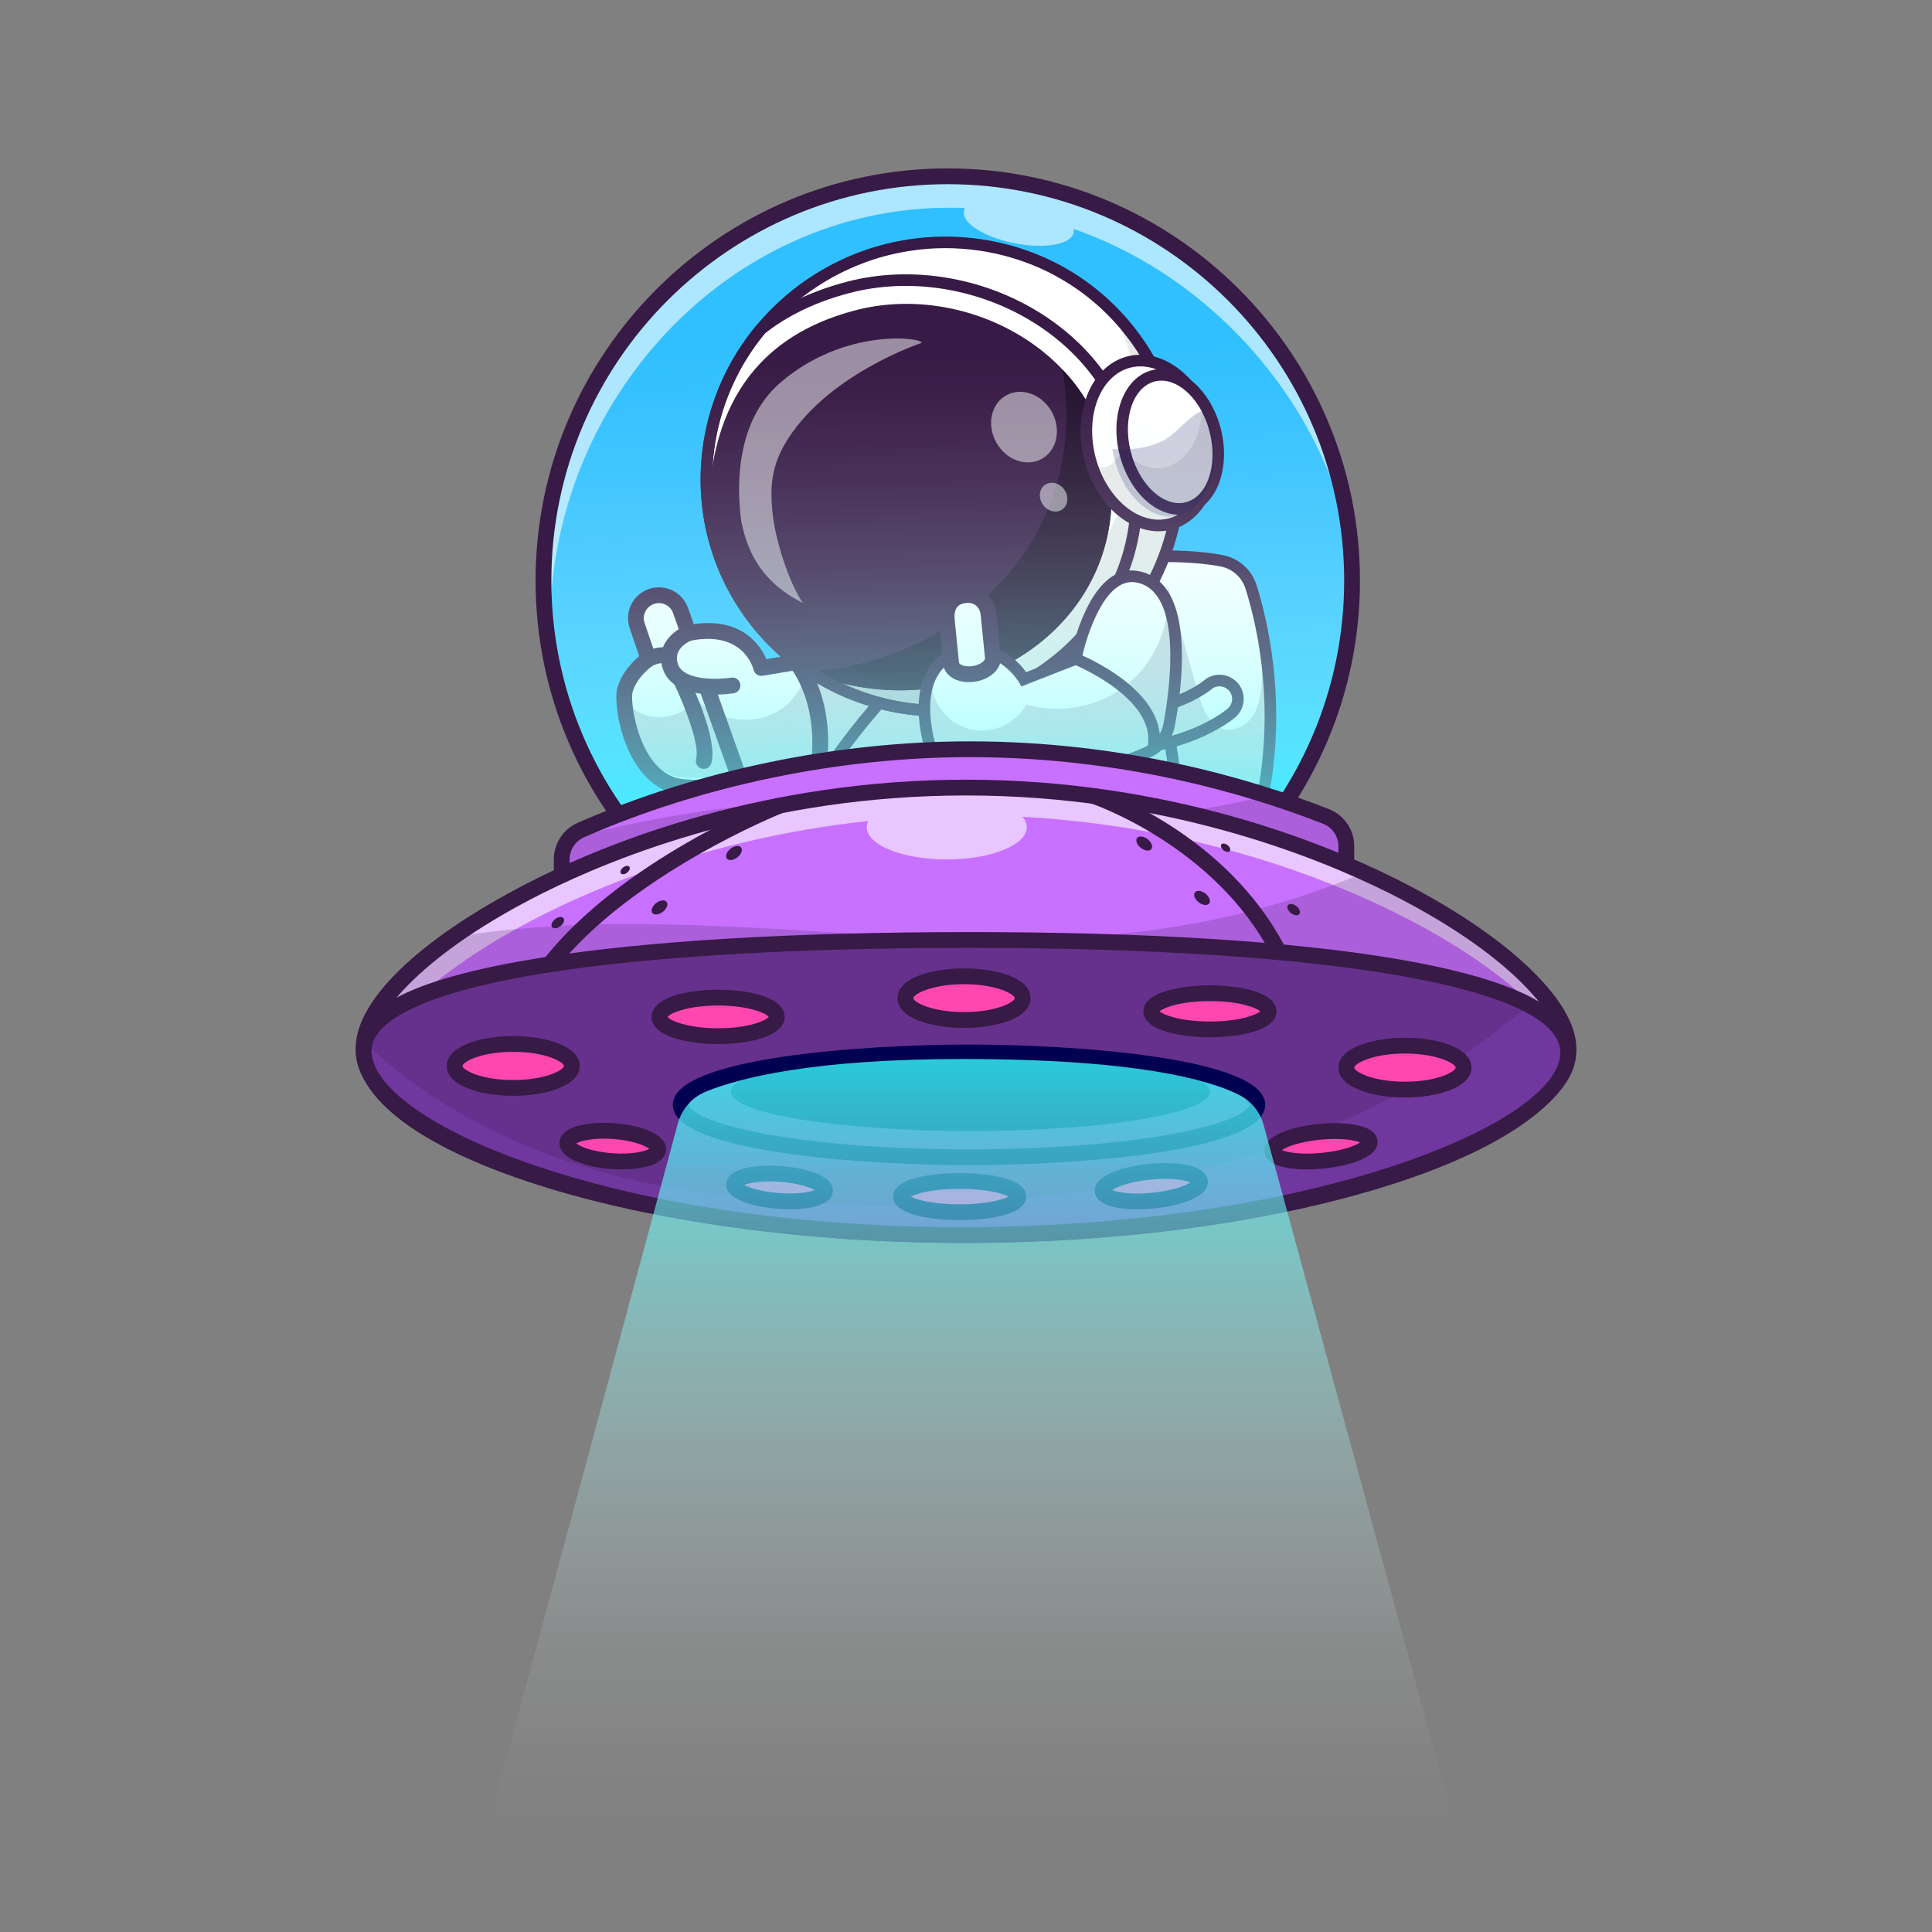 <?xml version="1.0" encoding="UTF-8"?>
<svg id="Layer_1" xmlns="http://www.w3.org/2000/svg" version="1.1" xmlns:xlink="http://www.w3.org/1999/xlink" viewBox="0 0 4000 4000">
  <rect x="0" y="0" width="4000" height="4000" fill="#808080" stroke="none"/>
  <!-- Generator: Adobe Illustrator 29.0.1, SVG Export Plug-In . SVG Version: 2.1.0 Build 192)  -->
  <defs>
    <style>
      .st0 {
        opacity: .6;
      }

      .st1 {
        fill: #db8560;
      }

      .st2 {
        fill: #ad82ff;
      }

      .st2, .st3 {
        display: none;
      }

      .st4 {
        fill: #fff;
      }

      .st5 {
        fill: url(#linear-gradient1);
      }

      .st6 {
        fill: #ff47af;
      }

      .st7 {
        fill: #371a45;
      }

      .st8 {
        fill: #31c0ff;
      }

      .st9 {
        fill: #70379e;
      }

      .st10 {
        opacity: .2;
      }

      .st11 {
        fill: #220f2d;
      }

      .st12 {
        fill: #ffcd4d;
      }

      .st13 {
        fill: #c870ff;
      }

      .st14 {
        fill: #ff3f38;
      }

      .st15 {
        fill: #010151;
      }

      .st16 {
        fill: url(#linear-gradient);
      }

      .st17 {
        opacity: .5;
      }

      .st18 {
        fill: #e8e8e8;
      }
    </style>
    <linearGradient id="linear-gradient" x1="1950.27" y1="541.35" x2="1997.54" y2="3151.44" gradientUnits="userSpaceOnUse">
      <stop offset=".07" stop-color="#fff" stop-opacity="0"/>
      <stop offset=".11" stop-color="#f8ffff" stop-opacity=".03"/>
      <stop offset=".17" stop-color="#e4ffff" stop-opacity=".1"/>
      <stop offset=".25" stop-color="#c4ffff" stop-opacity=".23"/>
      <stop offset=".33" stop-color="#98ffff" stop-opacity=".4"/>
      <stop offset=".42" stop-color="#5fffff" stop-opacity=".63"/>
      <stop offset=".52" stop-color="#1affff" stop-opacity=".89"/>
      <stop offset=".55" stop-color="aqua"/>
    </linearGradient>
    <linearGradient id="linear-gradient1" x1="2011.3" y1="3937.94" x2="2011.3" y2="1913.33" gradientUnits="userSpaceOnUse">
      <stop offset=".07" stop-color="#fff" stop-opacity="0"/>
      <stop offset=".15" stop-color="#f8ffff" stop-opacity=".03"/>
      <stop offset=".27" stop-color="#e4ffff" stop-opacity=".1"/>
      <stop offset=".41" stop-color="#c4ffff" stop-opacity=".23"/>
      <stop offset=".57" stop-color="#98ffff" stop-opacity=".4"/>
      <stop offset=".75" stop-color="#5fffff" stop-opacity=".63"/>
      <stop offset=".93" stop-color="#1affff" stop-opacity=".89"/>
      <stop offset="1" stop-color="aqua"/>
    </linearGradient>
  </defs>
  <rect class="st2" width="4000" height="4000"/>
  <g>
    <path class="st8" d="M2799.3,1202.04c0,462.33-374.76,837.09-837.03,837.09s-837.09-374.76-837.09-837.09,374.76-837.03,837.09-837.03c14.92,0,29.74.38,44.5,1.14,80.44,4.25,157.83,19.77,230.65,45.15,327.16,113.83,561.89,424.86,561.89,790.74Z"/>
    <g>
      <g>
        <path class="st4" d="M2619.82,1619.14c-5.77,37.36-36.76,65.68-74.45,67.59-69.93,3.49-183.27,2.67-257.39-30.66v-.11l2.83-69.49,5.12-124.67,10.46-256.41,2.01-48.8s2.34-.27,6.59-.65c26.74-2.51,129.73-10.51,213.33,4.85,29.08,5.34,52.94,26.14,61.81,54.35,7.19,22.87,15.85,54.3,23.26,92.59,15.36,79.46,25.49,188.49,6.43,311.42Z"/>
        <path class="st7" d="M2490.06,1700.12c-69.68,0-149.19-7.11-207.01-33.1l-7.4-3.33,21.21-517.91,10.25-1.14c5.09-.57,125.82-13.61,223.39,4.33,33.65,6.18,60.88,30.15,71.08,62.55,23.4,74.38,58.43,226.47,30.09,409.47-6.64,42.87-42.69,75.54-85.71,77.69-17.38.87-36.24,1.43-55.89,1.43ZM2300.29,1648.3c73.63,29.82,183.98,29.45,244.47,26.43,31.71-1.58,58.29-25.72,63.19-57.39,27.6-178.18-6.49-326.22-29.27-398.6-7.52-23.89-27.65-41.58-52.52-46.15-78.1-14.36-174.91-7.78-206.18-5.05l-19.69,480.77Z"/>
      </g>
      <g>
        <path class="st4" d="M1929.51,1551.23s-101.79,23.36-217.85,44.66c-127.06,23.47-271.28,44.5-317.63,29.85-65.57-20.7-92.8-103.91-99.78-156.25-2.45-18.46-2.4-33.11-.6-39.81,10.51-39.7,49.02-65.36,49.02-65.36l-23.53-69.06c-1.74-5.07-2.56-10.24-2.56-15.36,0-18.14,10.4-35.29,27.72-43.24,25.43-11.66,55.39,1.03,64.76,27.39l16.45,46.57c128.37-25.65,150.53,72.38,150.53,72.38,0,0,46.62-7.84,99.07-16.39,9.97-1.58,20.21-3.27,30.34-4.85,56.21-9.04,110.07-17.21,113.39-16.12l37.58,69.82,14.98,27.78,57.19,106.2c.27.6.6,1.2.93,1.8Z"/>
        <path class="st7" d="M1440.41,1646.77c-21.67,0-39.3-1.66-51.32-5.46-97.02-30.64-120.38-181.31-111.24-215.83,8.45-31.91,31.92-55.47,45.58-66.96l-19.75-58.02c-10.59-31.14,3.96-64.96,33.84-78.68,16.28-7.48,35.09-7.76,51.58-.78,16.5,6.98,29.38,20.66,35.36,37.55l11.88,33.6c99.84-14.28,137.96,44.01,150.42,72.43,226.52-38.02,232.47-36.07,237.23-34.48,3.95,1.32,7.25,4.09,9.22,7.75l110.7,205.59c2.42,4.49,2.6,9.85.5,14.49-2.11,4.64-6.26,8.04-11.23,9.18-40.03,9.18-351.66,79.62-492.75,79.62ZM1364.17,1248.64c-4.42,0-8.84.96-13.03,2.88-14.6,6.7-21.71,23.24-16.53,38.46l23.51,69.08c2.38,7.01-.24,14.75-6.41,18.86-.3.2-33.54,22.94-42.28,55.94-4.85,18.33,11.42,151.65,89.49,176.3,65.64,20.74,369.66-39.71,506-70.12l-95.52-177.41c-34.14,4.05-154.38,23.64-230.62,36.47-8.54,1.43-16.73-4.06-18.65-12.51-.78-3.27-20.94-82.04-131.41-59.94-7.97,1.61-15.9-2.91-18.61-10.57l-16.47-46.59c-2.96-8.37-9.1-14.89-17.28-18.35-3.95-1.67-8.07-2.5-12.19-2.5Z"/>
        <path class="st7" d="M1480.41,1438.06c-37.93,0-92.1-8.1-107.63-51.95-17.7-49.95,22.81-81.14,46.7-90.66,8.38-3.34,17.89.75,21.23,9.13,3.33,8.36-.73,17.84-9.07,21.2-4.12,1.69-39.44,17.25-28.05,49.42,12.44,35.1,85.7,31.77,110.39,27.83,8.94-1.42,17.29,4.65,18.71,13.55,1.43,8.9-4.62,17.28-13.52,18.72-1.77.29-17.78,2.76-38.75,2.76Z"/>
        <path class="st7" d="M1457.04,1591.89c-1.51,0-3.04-.21-4.56-.65-8.67-2.51-13.66-11.57-11.15-20.24,8.07-27.89-24.41-111.53-46.79-157.71-3.94-8.12-.54-17.89,7.58-21.83,8.11-3.94,17.89-.55,21.83,7.57,10.58,21.82,62.66,133.1,48.77,181.05-2.07,7.15-8.6,11.8-15.68,11.8Z"/>
        <path class="st7" d="M1534.98,1640.03c-6.71,0-13.01-4.17-15.39-10.86l-72.18-202.55c-3.03-8.5,1.41-17.84,9.91-20.87,8.49-3.03,17.85,1.4,20.87,9.91l72.18,202.55c3.03,8.5-1.41,17.84-9.91,20.87-1.81.65-3.66.95-5.48.95Z"/>
        <path class="st7" d="M1693.29,1615.64c-.84,0-1.7-.07-2.56-.2-8.91-1.4-15-9.77-13.59-18.68,22.19-140.9-40.7-214.12-41.33-214.84-5.95-6.75-5.36-17.06,1.36-23.04,6.72-5.98,16.98-5.43,22.99,1.26,3.04,3.38,74.01,84.53,49.25,241.7-1.26,8.05-8.21,13.8-16.12,13.8Z"/>
        <path class="st7" d="M1342.71,1380.63c-5.83,0-11.47-3.12-14.42-8.6-4.26-7.92-1.34-17.78,6.57-22.07,2.98-1.62,29.9-15.58,55.22-7.44,8.59,2.76,13.32,11.96,10.56,20.55-2.76,8.59-11.97,13.31-20.55,10.56-10.25-3.29-25.25,2.72-29.71,5.08-2.45,1.3-5.08,1.92-7.67,1.92Z"/>
      </g>
      <g>
        <path class="st4" d="M2435.08,1660.75l-147.1-4.79-602.19-19.72s8.93-15.25,25.87-40.36c25.38-37.58,68.73-97.38,126.84-161.1,5.77-6.37,11.76-12.85,17.92-19.33,111.05-117.15,269.81-241.54,456.94-263.87,0,0,.54,1.47,1.63,4.36,2.4,6.48,7.3,19.99,13.83,38.83,14.32,41.23,36.44,107.94,56.8,182.07,11.98,43.57,23.31,89.75,32.13,134.74v.05c10.46,53.37,17.32,105.11,17.32,149.12Z"/>
        <path class="st7" d="M2447.05,1673.14l-781.84-25.57,10.21-17.4c.65-1.11,66.65-112.69,177.12-228.02,102.43-106.94,265.27-239.27,459.38-262.45l9.34-1.12,3.31,8.8c5,13.3,122.48,327.76,122.48,513.36v12.4ZM1706.99,1624.93l715.89,23.41c-4.65-165.48-98.63-431.72-117.5-483.62-312.52,43.38-546.36,379.43-598.4,460.2Z"/>
      </g>
      <g>
        <g>
          <path class="st4" d="M1590.39,1317.56c55.09,59.33,125.52,105.12,206.56,130.91,16.53,5.25,33.44,9.69,50.76,13.23,8.42,1.75,16.99,3.24,25.65,4.59,26.12,3.93,52.08,5.72,77.73,5.49,22.11-.14,44-1.82,65.5-4.86,25.97-3.66,51.4-9.41,76.11-17.02,9-2.8,17.9-5.84,26.71-9.09,160.98-59.95,286.38-201.58,315.88-381.36,43.51-264.82-137.56-512.01-404.37-552.16-51.39-7.7-102.27-7.23-151.15.6-5.72.86-11.44,1.89-17.13,3.04-15.24,2.96-30.26,6.63-45.02,10.97-34.14,10.06-66.93,23.76-97.8,40.64-30.88,16.85-59.92,36.94-86.5,59.83-8.46,7.27-16.67,14.82-24.64,22.68-11.93,11.78-23.3,24.13-34.02,37.15-53.57,64.67-91.18,143.7-105.66,231.93-25.04,152.33,24.25,298.81,121.39,403.43Z"/>
          <path class="st7" d="M1946.83,1473.01c-24.5,0-49.24-1.85-73.64-5.52-9.5-1.48-17.91-2.99-25.72-4.61-17-3.47-34.12-7.93-50.88-13.26-79.14-25.19-150.75-70.57-207.08-131.24h0c-101.6-109.43-145.96-256.85-121.7-404.45,14.01-85.37,50.63-165.77,105.92-232.5,10.42-12.66,21.9-25.19,34.1-37.24,7.82-7.71,16.13-15.36,24.71-22.74,26.65-22.95,55.82-43.13,86.71-59.98,31.16-17.04,64.14-30.75,98.03-40.74,14.76-4.35,29.94-8.04,45.14-11,6.07-1.22,11.69-2.22,17.18-3.05,49.87-7.99,100.85-8.19,151.52-.6,129.88,19.55,243.58,88.24,320.16,193.42,75.97,104.35,106.23,232.24,85.21,360.13-28.5,173.69-149.83,320.18-316.65,382.3-8.79,3.25-17.8,6.32-26.76,9.11-25.05,7.71-50.72,13.45-76.3,17.06-21.87,3.09-43.96,4.73-65.67,4.88-1.43.01-2.86.02-4.28.02ZM1591.27,1316.74c56.05,60.37,127.3,105.52,206.04,130.58,16.68,5.3,33.72,9.74,50.63,13.19,7.78,1.61,16.15,3.11,25.6,4.58,25.68,3.86,51.72,5.72,77.53,5.47,21.6-.14,43.59-1.77,65.35-4.85,25.46-3.59,51-9.3,75.92-16.98,8.93-2.78,17.89-5.83,26.64-9.07,166-61.82,286.74-207.59,315.11-380.42,20.91-127.24-9.2-254.49-84.79-358.31-76.19-104.66-189.33-173.01-318.57-192.46-50.42-7.55-101.16-7.35-150.79.6-5.46.82-11.04,1.81-17.08,3.03-15.13,2.94-30.24,6.62-44.92,10.94-33.73,9.95-66.55,23.59-97.56,40.55-30.74,16.77-59.78,36.85-86.29,59.69-8.53,7.34-16.8,14.95-24.58,22.62-12.14,11.99-23.56,24.46-33.94,37.06-55.01,66.41-91.46,146.41-105.4,231.35-24.14,146.86,20,293.54,121.08,402.41Z"/>
        </g>
        <path class="st18" d="M2435.29,1059.44c-29.48,179.79-154.9,321.44-315.89,381.36-8.8,3.27-17.69,6.3-26.68,9.09-24.71,7.62-50.15,13.35-76.11,17.03-21.51,3.03-43.4,4.72-65.5,4.86-25.67.24-51.61-1.56-77.75-5.48-8.65-1.38-17.21-2.86-25.65-4.59-17.33-3.55-34.23-8.01-50.76-13.25-81.04-25.79-151.48-71.55-206.57-130.91-30.27-32.59-55.91-69.27-76.08-108.91,53.89,55.42,121.55,98.2,198.86,122.81,16.53,5.28,33.44,9.71,50.77,13.25,8.41,1.75,16.97,3.23,25.65,4.59,26.14,3.92,52.08,5.72,77.73,5.5,22.12-.16,43.99-1.84,65.5-4.87,25.96-3.68,51.42-9.42,76.11-17.03,9.02-2.81,17.91-5.84,26.71-9.11,160.99-59.92,286.38-201.55,315.89-381.36,17.24-104.89-.79-206.99-45.38-294.56,102.29,105.09,154.87,255.26,129.17,411.57Z"/>
        <path class="st7" d="M1946.81,1481.1c-24.88,0-50.03-1.88-74.82-5.61-9.68-1.51-18.22-3.04-26.16-4.69-17.25-3.52-34.65-8.05-51.69-13.47-80.47-25.61-153.28-71.75-210.56-133.44h0c-103.31-111.28-148.42-261.18-123.75-411.27,14.24-86.78,51.47-168.51,107.67-236.35,10.59-12.86,22.25-25.59,34.65-37.84,7.95-7.84,16.4-15.62,25.11-23.12,27.08-23.32,56.72-43.82,88.11-60.94,31.66-17.31,65.18-31.24,99.62-41.4,15-4.42,30.44-8.18,45.88-11.18,6.15-1.24,11.9-2.26,17.52-3.11,50.62-8.11,102.42-8.31,153.92-.6,132.05,19.87,247.65,89.71,325.5,196.66,77.25,106.11,108.03,236.16,86.66,366.2-28.97,176.54-152.28,325.43-321.81,388.57-8.94,3.31-18.08,6.42-27.19,9.26-25.48,7.84-51.57,13.68-77.57,17.35-22.22,3.14-44.68,4.81-66.75,4.95-1.45.01-2.9.02-4.35.02ZM1597.21,1311.24c55.1,59.35,125.15,103.74,202.57,128.37,16.41,5.21,33.16,9.58,49.8,12.98,7.67,1.59,15.91,3.06,25.22,4.52,25.21,3.79,50.85,5.61,76.22,5.38,21.26-.14,42.88-1.74,64.29-4.77,25.04-3.53,50.16-9.15,74.68-16.69,8.76-2.73,17.59-5.74,26.21-8.93,163.27-60.8,282.04-204.17,309.93-374.15,20.55-125.09-9.05-250.18-83.34-352.24-74.91-102.89-186.15-170.09-313.23-189.21-49.6-7.43-99.49-7.24-148.31.58-5.4.82-10.85,1.78-16.76,2.97-14.93,2.9-29.79,6.53-44.23,10.78-33.17,9.78-65.46,23.2-95.96,39.88-30.25,16.5-58.81,36.25-84.89,58.72-8.4,7.22-16.53,14.71-24.18,22.26-11.94,11.79-23.17,24.06-33.37,36.45-54.11,65.32-89.95,143.99-103.66,227.52-23.73,144.38,19.66,288.56,119.03,395.6h0Z"/>
        <path class="st7" d="M1946.81,1483.8c-25.01,0-50.3-1.89-75.22-5.64-9.74-1.52-18.32-3.05-26.31-4.71-17.33-3.54-34.83-8.1-51.96-13.54-80.91-25.75-154.13-72.15-211.72-134.18h0c-103.88-111.89-149.24-262.62-124.43-413.54,14.32-87.26,51.75-169.43,108.26-237.63,10.64-12.92,22.37-25.73,34.83-38.03,8-7.89,16.49-15.71,25.25-23.24,27.22-23.44,57.02-44.06,88.57-61.27,31.83-17.4,65.52-31.41,100.15-41.62,15.08-4.44,30.6-8.22,46.13-11.24,6.18-1.24,11.97-2.27,17.63-3.12,50.85-8.14,102.94-8.35,154.72-.6,132.77,19.98,249,90.21,327.29,197.74,77.68,106.7,108.63,237.47,87.14,368.23-29.13,177.5-153.1,327.19-323.53,390.66-8.99,3.33-18.17,6.46-27.32,9.31-25.62,7.89-51.86,13.75-78,17.44-22.34,3.16-44.92,4.84-67.1,4.98-1.46.01-2.92.02-4.37.02ZM1599.18,1309.4c54.79,59.01,124.43,103.14,201.41,127.64,16.32,5.19,32.98,9.53,49.52,12.9,7.63,1.58,15.83,3.05,25.11,4.5,25.05,3.77,50.59,5.55,75.77,5.34,21.15-.14,42.65-1.73,63.94-4.74,24.9-3.51,49.88-9.1,74.26-16.6,8.71-2.71,17.5-5.71,26.07-8.88,162.36-60.46,280.47-203.03,308.2-372.05,20.44-124.37-8.99-248.75-82.86-350.21-74.48-102.31-185.09-169.12-311.45-188.14-49.3-7.38-98.93-7.19-147.48.58-5.38.81-10.79,1.77-16.66,2.95-14.87,2.89-29.65,6.49-44,10.72-32.98,9.73-65.09,23.07-95.43,39.66-30.08,16.41-58.49,36.05-84.43,58.4-8.35,7.19-16.44,14.63-24.05,22.13-11.88,11.73-23.04,23.92-33.18,36.24-53.81,64.96-89.45,143.18-103.08,226.24-23.59,143.55,19.54,286.91,118.34,393.33h0Z"/>
        <path class="st7" d="M1686.04,1396.91c326.48,121,670.98-112.89,608.04-449.75-42.82-229.18-302.88-362.07-522.92-304.76-160.14,41.71-298.86,151.63-304.24,414.85,0,0,15.78,116.68,65.8,184.26,50.02,67.58,110.27,124.82,110.27,124.82l43.05,30.59Z"/>
        <path class="st11" d="M2294.06,947.16c62.95,336.85-281.57,570.74-608.03,449.76l-8.72-6.21c319.87-24.33,579.86-283.59,522.63-625.43,47.02,49.59,80.89,111.16,94.12,181.88Z"/>
        <path class="st7" d="M1946.83,1483.8c-25.03,0-50.32-1.89-75.24-5.64-9.74-1.52-18.32-3.05-26.31-4.71-17.33-3.54-34.83-8.1-51.96-13.54-80.91-25.75-154.13-72.15-211.72-134.18h0c-103.88-111.89-149.24-262.62-124.43-413.54,14.32-87.26,51.75-169.43,108.26-237.63l.79-.95.96-.77c50.52-40.37,113.36-70.54,186.79-89.67,132.13-34.42,282.42-9.62,402.02,66.31,107.69,68.37,178.92,169.82,200.56,285.67,23.55,126.12-.95,245.58-70.85,345.47-74.31,106.18-195.54,180.17-332.61,203l-1.87.16c-1.46.01-2.92.02-4.38.02ZM1599.18,1309.4c54.79,59.01,124.44,103.14,201.41,127.64,16.32,5.19,32.98,9.53,49.52,12.9,7.63,1.58,15.83,3.05,25.11,4.5,24.75,3.72,49.89,5.55,74.83,5.35,130.37-21.95,245.5-92.23,315.97-192.93,66.12-94.49,89.26-207.67,66.92-327.31-20.41-109.23-87.82-205.05-189.83-269.81-114.09-72.43-257.3-96.11-383.12-63.35-69.67,18.15-129.18,46.55-176.89,84.43-53.35,64.74-88.71,142.61-102.27,225.26-23.59,143.55,19.54,286.91,118.34,393.33h0Z"/>
        <path class="st4" d="M2499.66,872.61c28.84,90.97-1.39,184.71-67.54,209.35-66.15,24.65-143.16-29.12-172-120.1-.19-.57-.37-1.18-.53-1.76-27.92-90.41,2.38-183.13,68.07-207.6,51.1-19.04,108.68,8.72,145.53,64.26,10.84,16.36,19.9,35.15,26.46,55.84Z"/>
        <path class="st18" d="M2499.66,872.61c28.84,90.97-1.39,184.71-67.54,209.35-66.15,24.65-143.16-29.12-172-120.1-.19-.57-.37-1.18-.53-1.76,10.23,6.63,24.47,11.6,38.82,2.79,25.14-15.45,54.8-91.91,54.8-91.91,0,0,51.88-23.85,119.99-54.22,10.84,16.36,19.9,35.15,26.46,55.84Z"/>
        <path class="st7" d="M2398.82,1099.98c-17.67,0-35.66-4.33-53.33-12.94-43.8-21.35-79.09-65.66-96.81-121.56-30.69-96.83,2.86-197.41,74.8-224.22,29-10.8,60.4-8.68,90.82,6.15,43.8,21.35,79.09,65.66,96.81,121.56,30.69,96.83-2.86,197.41-74.8,224.22-12.16,4.53-24.74,6.78-37.49,6.78ZM2360.94,758.51c-9.94,0-19.69,1.74-29.07,5.24-60.15,22.41-87.2,109.65-60.31,194.48,15.51,48.94,47.08,89.03,84.45,107.24,24.37,11.88,49.23,13.69,71.92,5.24,60.15-22.41,87.2-109.65,60.31-194.48-15.51-48.94-47.08-89.03-84.45-107.24-14.29-6.97-28.76-10.47-42.86-10.47Z"/>
        <g>
          <path class="st4" d="M2528.92,936.28c-.94,74.5-48.95,126.9-107.23,117.03-58.28-9.87-104.77-78.27-103.83-152.77.94-74.5,48.95-126.9,107.23-117.03,58.28,9.87,104.77,78.27,103.83,152.77Z"/>
          <path class="st7" d="M2435.87,1055.78c-4.73,0-9.54-.41-14.39-1.23-58.77-9.95-105.82-79.05-104.87-154.02.53-41.79,15.75-78.21,41.77-99.92,19.34-16.13,42.47-22.47,66.92-18.34,58.77,9.95,105.82,79.05,104.87,154.02-.53,41.79-15.75,78.21-41.78,99.92-15.49,12.93-33.43,19.57-52.52,19.57ZM2410.93,783.56c-18.51,0-35.9,6.44-50.94,18.98-25.46,21.24-40.36,56.97-40.87,98.02-.93,73.79,45.18,141.76,102.78,151.52,23.71,4.02,46.13-2.14,64.89-17.79,25.46-21.24,40.36-56.97,40.87-98.02h1.25s-1.25,0-1.25,0c.93-73.79-45.18-141.76-102.78-151.52-4.71-.8-9.37-1.19-13.95-1.19Z"/>
        </g>
        <path class="st18" d="M2347.52,1003.86c-13.75-22.08-21.39-48.05-23.17-74.17,35.66,47.69,92.06,53.71,130.18,12,24.64-26.94,35.95-67.65,33.17-108.06,2.27,2.99,4.44,6.21,6.53,9.56,34.98,56.25,30.51,137.83-10.02,182.19-40.52,44.37-101.72,34.7-136.69-21.52Z"/>
        <path class="st7" d="M2441.08,1065.7c-13.1,0-26.5-3.22-39.71-9.63-35.37-17.16-65.35-55.75-80.2-103.24-25.04-80.08-.21-162.48,55.33-183.66,21.46-8.19,44.9-6.64,67.77,4.45,35.37,17.16,65.34,55.75,80.19,103.23h0c25.04,80.09.22,162.48-55.33,183.67-9.06,3.46-18.48,5.18-28.06,5.18ZM2404.52,788.02c-6.7,0-13.23,1.18-19.46,3.56-43.92,16.76-62.3,85.88-40.98,154.09,12.91,41.29,38.24,74.48,67.77,88.81,16.78,8.14,33.64,9.39,48.74,3.62,43.93-16.76,62.31-85.88,40.98-154.09h0c-12.91-41.29-38.24-74.48-67.76-88.81-9.85-4.78-19.74-7.19-29.28-7.19Z"/>
        <g class="st17">
          <path class="st4" d="M1907.94,709.99s-201.73,66.32-284.78,212.28c-.09.15-.17.31-.26.46-17.45,30.73-26.25,65.51-25.72,100.59.69,46.4,8.03,78.2,15.59,105.93,23.02,84.33,49.77,119.41,49.77,119.41-60.73-31.06-101.91-74.03-121.78-144.08-1.94-6.91-3.68-14.11-5.24-21.56-.36-1.71-.69-3.42-.98-5.15-.04,0-.03-.05,0-.11-2.07-15.32-4.03-35.56-4.3-58.59-.88-69.47,13.31-164.35,84.9-226.46,133.86-116.13,297.44-93.49,292.81-82.72Z"/>
        </g>
        <g class="st17">
          <ellipse class="st4" cx="2120.09" cy="884.27" rx="65.6" ry="75.35" transform="translate(-159.36 1168.59) rotate(-29.75)"/>
        </g>
        <g class="st17">
          <ellipse class="st4" cx="2181.34" cy="1029.27" rx="27.08" ry="31.13" transform="translate(-195.28 1440.71) rotate(-35.08)"/>
        </g>
      </g>
      <g>
        <path class="st4" d="M2305.79,1551.23c-50.71,0-108.92-7.67-174.26-27.9-20.11-6.23-31.37-27.58-25.14-47.69,6.23-20.11,27.58-31.38,47.69-25.14,221.93,68.72,341.04-28.15,346.01-32.31,15.96-13.75,39.92-11.89,53.67,4.06,13.75,15.95,11.87,40.1-4.08,53.85-4.63,4-89.46,75.13-243.89,75.13Z"/>
        <path class="st7" d="M2305.79,1563.23c-57.05,0-116.87-9.57-177.81-28.44-12.79-3.96-23.27-12.66-29.51-24.51-6.25-11.84-7.5-25.41-3.54-38.2,3.96-12.79,12.67-23.27,24.5-29.51,11.85-6.25,25.42-7.5,38.2-3.53,215.57,66.74,330-26.07,334.76-30.05,20.74-17.88,52.41-15.5,70.45,5.44,8.75,10.14,12.99,23.1,11.97,36.49-1.02,13.36-7.17,25.53-17.3,34.27-3.69,3.18-92.26,78.04-251.73,78.04ZM2142.76,1460.77c-4.18,0-8.33,1.02-12.14,3.02-6.17,3.25-10.71,8.72-12.77,15.39-2.07,6.67-1.41,13.74,1.84,19.91,3.26,6.17,8.72,10.71,15.39,12.78,58.64,18.16,116.07,27.36,170.71,27.36,150.65,0,232.64-69.26,236.05-72.21,5.3-4.57,8.52-10.94,9.05-17.93.53-6.98-1.67-13.73-6.22-19-9.4-10.91-25.89-12.18-36.75-2.81-5.31,4.45-129.49,105.25-357.39,34.68-2.55-.79-5.17-1.19-7.77-1.19Z"/>
      </g>
      <g>
        <g>
          <path class="st4" d="M2353.33,1193.92c-89.75-15.21-126.04,170.39-126.04,170.39l-107.37,42.01s-35.01-60.69-100.37-60.69-128.09,48.41-98.03,184.39c7.15,32.34,43.18,79.97,105.62,79.94,71.94-.03,235.31,1.43,351.17-53.66,22.25-10.58,37.83-31.45,42.32-55.68,15.64-84.51,41.58-288.27-67.3-306.72Z"/>
          <path class="st7" d="M2027.08,1621.98c-71.05,0-109.64-54.8-117.28-89.35-19.23-87.03.09-134.38,19.69-158.78,20.82-25.93,52.8-40.2,90.06-40.2,56.42,0,91.81,39.87,104.99,58l92.36-36.14c7.73-34.55,47.53-188.82,138.44-173.4,24.98,4.23,45.25,17.28,60.28,38.77,47.45,67.9,30.9,205.8,16.81,281.96-5.21,28.18-23.52,52.23-48.96,64.33-114.28,54.33-271.36,54.82-348.51,54.82h-7.88ZM2019.55,1357.64c-29.84,0-55.18,11.09-71.35,31.23-23.39,29.12-28.56,77.04-14.97,138.58,6.47,29.29,39.88,70.53,93.85,70.53h5.78c74.59-.18,229.85.01,340.29-52.5,18.52-8.8,31.86-26.38,35.67-47.02,10.8-58.34,31.15-200.84-12.89-263.85-11.36-16.26-25.96-25.7-44.62-28.86h0c-64.09-10.89-102.79,112.43-112.26,160.86l-1.26,6.47-123.11,48.18-5.16-8.94c-.31-.52-32.57-54.69-89.98-54.69Z"/>
          <path class="st7" d="M2387.3,1563.23c-.84,0-1.7-.09-2.56-.28-6.47-1.41-10.58-7.8-9.17-14.28,22.19-101.76-151-172.52-152.75-173.22-6.15-2.47-9.14-9.45-6.67-15.6,2.46-6.15,9.45-9.14,15.59-6.68,7.92,3.17,193.77,79.07,167.28,200.61-1.23,5.61-6.19,9.44-11.71,9.44Z"/>
        </g>
        <g>
          <path class="st4" d="M2012.4,1395.66c-22.66,2.2-41.72-7.3-43.18-21.93l-8.95-89.48c-1.53-15.23,13.23-48.64,37.1-51.94,23.97-3.37,47.27,15.88,49.35,39.98l8.95,89.48c1.53,15.23-16.59,30.26-40.46,33.56-.94.13-1.88.24-2.8.33Z"/>
          <path class="st7" d="M2005.83,1412.32c-28.54,0-50.67-15.02-52.87-36.97l-8.95-89.48c-3.47-38.83,15.64-64.84,51.12-69.75,16.83-2.35,33.09,1.84,45.72,11.84,12.64,10.01,20.51,25.21,22.14,42.81l8.94,89.36c2.43,24.24-21.5,46.81-54.49,51.37-1.19.16-2.32.3-3.46.41h0c-2.77.27-5.49.4-8.16.4ZM2012.4,1395.66h.05-.05ZM2004.17,1248.17c-1.48,0-2.99.11-4.52.32-12.8,1.77-25.52,7.23-23.1,34.3l8.94,89.31c.28,2.8,9.47,8.83,25.34,7.29.72-.07,1.45-.16,2.18-.26,17.17-2.37,26.78-12.1,26.42-15.74l-8.96-89.48c-.82-8.86-4.24-15.85-9.89-20.32-4.49-3.55-10.2-5.42-16.41-5.42Z"/>
        </g>
      </g>
      <g class="st10">
        <path class="st7" d="M2619.82,1599.08c-5.77,37.36-36.76,65.68-74.45,67.59-69.93,3.49-183.27,2.67-257.39-30.66v-.11l-602.19-19.72s8.93-15.25,25.87-40.36c-127.06,23.47-271.28,44.5-317.63,29.85-65.57-20.7-92.8-103.91-99.78-156.25,8.5,11.55,19.61,21.13,32.57,27.34,38.72,18.52,89.92,5.01,114.43-30.23,42.7,47.87,121.67,58,175.04,22.44,39.59-26.3,61.43-75.27,58.82-122.43-.93-16.45-4.79-32.68-11.98-47.71,12.85,15.47,27.01,29.79,42.32,42.86,38.67,33.11,84.36,58.11,133.05,73.03,10.84,3.32,21.79,6.15,32.89,8.44,14.22,3,28.59,5.06,43.03,6.32,5.5.44,11.06.76,16.56.98,8.99,41.39,45.42,75.32,87.36,81.37,41.88,6.1,86.43-16.12,106.8-53.26,56.26,16.67,118.73,9.91,170.79-16.83,15.03-7.73,29.25-17.16,42.15-28.16,18.9-16.07,34.91-35.4,47.55-56.8,22.33-37.8,34.09-81.97,32.68-125.81-.22-6.81-.76-13.62-1.63-20.37,21.46,75.1,42.86,150.21,64.32,225.31,8.93,31.1,23.09,67.37,54.73,74.01,24.4,5.12,49.23-11.49,61.38-33.28,12.15-21.73,14.32-47.55,15.58-72.44,1.91-38.83,2.18-77.72.71-116.55,15.36,79.46,25.49,188.49,6.43,311.42Z"/>
      </g>
      <g class="st10">
        <path class="st15" d="M2438.4,1068.09c-55.93,12.04-115.41-44.17-132.89-125.43-.93-4.47-1.74-8.88-2.4-13.29,34.64,3.98,70.47-1.47,102.23-15.63,27.01-12.09,56.59-53.43,85.56-64.16,7.46,14.98,13.34,31.64,17.21,49.56,17.43,81.31-13.72,156.91-69.71,168.94Z"/>
      </g>
    </g>
    <path class="st16" d="M2799.3,1202.04c0,462.33-374.76,837.09-837.03,837.09s-837.09-374.76-837.09-837.09,374.76-837.03,837.09-837.03c14.92,0,29.74.38,44.5,1.14,80.44,4.25,157.83,19.77,230.65,45.15,327.16,113.83,561.89,424.86,561.89,790.74Z"/>
    <g class="st0">
      <path class="st4" d="M2222.57,473.91c.65,2.61.71,5.23.22,7.79-4.79,24.4-59.53,34.2-122.21,21.89-62.74-12.31-109.69-42.04-104.89-66.5.44-2.23,1.31-4.36,2.56-6.32-10.73-.49-21.51-.71-32.3-.71-462.28,0-827.01,403.3-827.01,865.63,0,59.69,6.26,117.97,18.14,174.12-27.72-83.27-42.75-172.32-42.75-264.91,0-462.28,374.76-837.03,837.09-837.03,402.53,0,738.68,284.13,818.84,662.75-84.14-252.38-291.1-467.72-547.68-556.72Z"/>
    </g>
    <path class="st7" d="M1962.24,2055.48c-470.57,0-853.4-382.84-853.4-853.41s382.84-853.41,853.4-853.41,853.41,382.84,853.41,853.41-382.84,853.41-853.41,853.41ZM1962.24,381.34c-452.55,0-820.73,368.18-820.73,820.73s368.18,820.73,820.73,820.73,820.73-368.18,820.73-820.73-368.18-820.73-820.73-820.73Z"/>
    <g>
      <path class="st13" d="M2787.45,1752.14v95.31h-1624.51v-68.13c0-16.39,6.05-31.81,16.39-43.68,6.37-7.24,14.38-13.23,23.58-17.26,217.2-95.31,498.11-167.15,804.9-167.15,222.48,0,431.34,37.74,612.16,94.82,43.35,13.67,85.12,28.48,125.05,44.17,25.54,10.02,42.43,34.53,42.43,61.92Z"/>
      <path class="st7" d="M2787.46,1863.79h-1624.51c-9.02,0-16.34-7.31-16.34-16.34v-68.15c0-32.84,19.53-62.62,49.75-75.88,247.65-108.68,535.83-168.53,811.47-168.53,318.87,0,580.13,76.2,743.15,140.13,32.08,12.58,52.82,42.86,52.82,77.14v95.28c0,9.02-7.31,16.34-16.34,16.34ZM1179.28,1831.11h1591.84v-78.94c0-20.74-12.59-39.08-32.08-46.72-160.4-62.9-417.46-137.88-731.22-137.88-271.22,0-554.74,58.87-798.34,165.77-18.34,8.05-30.2,26.09-30.2,45.96v51.82Z"/>
      <g class="st10">
        <path class="st7" d="M2787.45,1752.14v95.31h-1624.51v-68.13c0-16.39,6.05-31.81,16.39-43.68,265.72-69,542.45-95.58,816.45-77.99,145.47,9.37,290.94,31.04,436.41,21.95,63.5-3.98,127.06-14.38,187.79-33.55,43.35,13.67,85.12,28.48,125.05,44.17,25.54,10.02,42.43,34.53,42.43,61.92Z"/>
      </g>
    </g>
    <path class="st13" d="M3247.28,2170.09c0,190.13-558.4,386.96-1247.3,386.96s-1247.25-189.86-1247.25-386.96c0-4.41.33-8.93,1.03-13.56,8.88-60.29,75.16-138.55,184.41-216.16,219.7-156.2,613.08-309.78,1061.8-309.78,318.17,0,608.51,77.23,828.81,177.82,168.89,77.12,296.66,167.91,364.3,248.24,35.24,41.83,54.19,80.77,54.19,113.45Z"/>
    <g class="st0">
      <path class="st4" d="M3247.28,2170.09c0,3.38-.16,6.7-.55,10.08-9.04-20.7-23.47-42.81-42.86-65.79-67.64-80.33-195.41-171.12-364.3-248.24-195.52-89.26-446.21-160.17-722.55-174.93,5.77,6.75,8.88,14,8.88,21.51,0,36.82-74.23,66.66-165.73,66.66s-165.73-29.85-165.73-66.66c0-4.41,1.09-8.71,3.16-12.91-358.42,38.34-664.5,167.42-848.63,298.29-109.25,77.61-175.53,155.87-184.41,216.16-.22,1.52-.44,3.05-.54,4.57-7.46-16.12-11.27-32.4-11.27-48.74,0-4.41.33-8.93,1.03-13.56,8.88-60.29,75.16-138.55,184.41-216.16,219.7-156.2,613.08-309.78,1061.8-309.78,318.17,0,608.51,77.23,828.81,177.82,168.89,77.12,296.66,167.91,364.3,248.24,35.24,41.83,54.19,80.77,54.19,113.45Z"/>
    </g>
    <path class="st7" d="M2000,2573.38c-329.02,0-644.01-42.73-886.94-120.34-242.91-77.6-376.69-178.1-376.69-282.98s146.94-237.38,374.37-350.91c153.29-76.52,472.64-204.9,889.26-204.9s735.98,128.38,889.26,204.9c227.42,113.54,374.37,251.27,374.37,350.91s-137.28,202.95-376.64,280.34c-245.28,79.3-560.29,122.98-886.99,122.98ZM2000,1646.92c-409.92,0-723.96,126.22-874.67,201.46-244.79,122.21-356.28,252.41-356.28,321.67,0,174.96,526.43,370.64,1230.95,370.64s1230.95-199.24,1230.95-370.64c0-69.26-111.49-199.47-356.28-321.67-150.71-75.24-464.75-201.46-874.67-201.46Z"/>
    <path class="st9" d="M3246.85,2179.26c0,165.31-538.74,377.7-1255.6,377.7s-1238.38-216.14-1238.38-381.45,571.07-229.43,1255.09-229.43,1238.89,67.87,1238.89,233.18Z"/>
    <g class="st10">
      <path class="st7" d="M3193.09,2056.64c-151.46,137.52-334.78,241-528.07,310-268.99,96.02-557.31,128.42-842.92,127.99-207.39-.33-416.69-17.97-614.77-79.46-167.69-52.07-327.59-137.25-453.56-258.64,8.88-60.29,75.16-138.55,184.41-216.16,288.11-48.25,589.39-20.53,883.76-4.47,120.04,6.54,240.34,10.46,360.54,6.48,212.08-7.03,412.5-43.79,609.65-122.38,12.85-5.12,25-8.93,36.65-11.6,168.89,77.12,296.66,167.91,364.3,248.24Z"/>
    </g>
    <path class="st7" d="M1991.25,2573.31c-331.91,0-649.85-46.03-895.25-129.6-228.45-77.81-359.47-175.56-359.47-268.18s125.86-151.22,384.79-192.84c215.42-34.63,522.02-52.93,886.65-52.93s664.95,18.96,878.66,54.82c253.39,42.52,376.57,106.21,376.57,194.69s-134.94,188.99-370.21,266.36c-250.36,82.34-570.61,127.68-901.73,127.68ZM2007.96,1962.43c-362.92,0-667.73,18.16-881.46,52.52-230.41,37.04-357.29,94.06-357.29,160.57,0,75.48,129.26,166.39,337.32,237.25,242.1,82.45,556.3,127.86,884.72,127.86s644.37-44.77,891.52-126.04c214.5-70.54,347.74-160.71,347.74-235.32,0-133.75-468.45-216.84-1222.55-216.84Z"/>
    <ellipse class="st15" cx="2009.04" cy="2260.32" rx="496" ry="81.4"/>
    <path class="st7" d="M1138.22,2012.9c-3.53,0-7.09-1.14-10.08-3.49-7.09-5.57-8.33-15.84-2.76-22.94,160.58-204.49,469.5-328.44,482.57-333.62,8.38-3.32,17.88.78,21.21,9.17,3.32,8.39-.79,17.88-9.17,21.21-3.12,1.24-313.85,125.96-468.9,323.42-3.22,4.11-8.02,6.25-12.86,6.25Z"/>
    <path class="st7" d="M2647.66,1987.45c-5.93,0-11.65-3.24-14.55-8.88-116.57-226.87-370.68-313.95-373.24-314.8-8.55-2.86-13.18-12.11-10.32-20.67,2.85-8.55,12.08-13.17,20.65-10.33,10.93,3.64,269.17,91.87,391.97,330.87,4.13,8.02.96,17.88-7.07,22-2.39,1.23-4.94,1.81-7.45,1.81Z"/>
    <g>
      <path class="st7" d="M1534.2,1766.07c-4.03,8.06-13.83,14.59-21.88,14.59s-11.32-6.53-7.29-14.59c4.03-8.06,13.83-14.59,21.88-14.59s11.32,6.53,7.29,14.59Z"/>
      <path class="st7" d="M1302.91,1801.37c-2.4,4.79-8.23,8.68-13.02,8.68s-6.74-3.89-4.34-8.68c2.4-4.79,8.23-8.68,13.02-8.68s6.74,3.89,4.34,8.68Z"/>
      <path class="st7" d="M1166.5,1910.23c-3.23,6.46-11.08,11.69-17.54,11.69s-9.07-5.23-5.85-11.69c3.23-6.46,11.08-11.69,17.54-11.69s9.07,5.23,5.85,11.69Z"/>
      <path class="st7" d="M1380,1878.69c-4.03,8.06-13.83,14.59-21.88,14.59s-11.32-6.53-7.29-14.59c4.03-8.06,13.83-14.59,21.88-14.59s11.32,6.53,7.29,14.59Z"/>
    </g>
    <g>
      <path class="st7" d="M2354.42,1746.46c4.03,8.06,13.83,14.59,21.88,14.59,8.06,0,11.32-6.53,7.29-14.59s-13.83-14.59-21.88-14.59c-8.06,0-11.32,6.53-7.29,14.59Z"/>
      <path class="st7" d="M2528.78,1755.14c2.4,4.79,8.23,8.68,13.02,8.68,4.79,0,6.74-3.89,4.34-8.68-2.4-4.79-8.23-8.68-13.02-8.68s-6.74,3.89-4.34,8.68Z"/>
      <path class="st7" d="M2666.66,1883.26c3.23,6.46,11.08,11.69,17.54,11.69,6.46,0,9.07-5.23,5.85-11.69-3.23-6.46-11.08-11.69-17.54-11.69-6.46,0-9.07,5.23-5.85,11.69Z"/>
      <path class="st7" d="M2474.14,1859.08c4.03,8.06,13.83,14.59,21.88,14.59,8.06,0,11.32-6.53,7.29-14.59-4.03-8.06-13.83-14.59-21.88-14.59-8.06,0-11.32,6.53-7.29,14.59Z"/>
    </g>
    <ellipse class="st6" cx="1986.87" cy="2477.39" rx="121.37" ry="32.39"/>
    <ellipse class="st6" cx="1613.96" cy="2458.49" rx="28.01" ry="94.2" transform="translate(-957.58 3885.44) rotate(-85.74)"/>
    <ellipse class="st6" cx="2383.67" cy="2455.9" rx="101.21" ry="30.09" transform="translate(-227.34 243.22) rotate(-5.58)"/>
    <g>
      <ellipse class="st6" cx="1062.56" cy="2206.93" rx="121.37" ry="45.52"/>
      <ellipse class="st6" cx="1486.79" cy="2105.37" rx="121.37" ry="39.85"/>
      <ellipse class="st6" cx="1995.92" cy="2066.55" rx="121.37" ry="45.18"/>
      <ellipse class="st6" cx="2505.04" cy="2093.81" rx="121.37" ry="37.44"/>
      <ellipse class="st6" cx="2908.83" cy="2210.4" rx="121.37" ry="45.49"/>
      <ellipse class="st6" cx="1268.63" cy="2372.93" rx="31.12" ry="94.2" transform="translate(-1191.95 3461.86) rotate(-85.74)"/>
      <ellipse class="st6" cx="2734.9" cy="2373.25" rx="101.21" ry="30.09" transform="translate(-217.65 276.95) rotate(-5.58)"/>
    </g>
    <path class="st15" d="M1986.87,2526.11c-23,0-137.71-2.35-137.71-48.72s114.71-48.73,137.71-48.73,137.71,2.35,137.71,48.73-114.71,48.72-137.71,48.72ZM1885.56,2477.39c12.6,6.82,47.65,16.04,101.31,16.04s88.71-9.22,101.31-16.04c-12.6-6.82-47.65-16.05-101.31-16.05s-88.71,9.23-101.31,16.05ZM2092.81,2480.81h.05-.05Z"/>
    <path class="st15" d="M1634.83,2503.63c-7.85,0-15.96-.3-24.17-.91-26.63-1.98-51.63-7.01-70.42-14.15-25.42-9.66-37.71-22.54-36.53-38.29,1.17-15.74,15.23-26.66,41.8-32.45,19.63-4.28,45.12-5.54,71.73-3.56,26.63,1.98,51.63,7.01,70.41,14.15,25.41,9.66,37.7,22.54,36.53,38.29h0c-1.17,15.74-15.23,26.66-41.8,32.46-13.57,2.96-29.95,4.48-47.56,4.48ZM1540.89,2453.05c10.62,6.05,35.52,14.35,72.2,17.08,36.71,2.73,62.54-1.79,73.94-6.2-10.61-6.04-35.51-14.35-72.2-17.08-36.69-2.72-62.54,1.79-73.94,6.2Z"/>
    <path class="st15" d="M2354.56,2503.79c-43.96,0-85.23-9.3-87.88-36.47-3.33-34.11,58.52-52.37,112.48-57.63,28.43-2.77,55.7-2.06,76.78,2.04,28.08,5.45,43.13,16.47,44.71,32.75,1.59,16.28-11.04,30-37.54,40.78-19.89,8.09-46.5,14.07-74.94,16.85-10.98,1.07-22.39,1.68-33.62,1.68ZM2302.63,2463.81c11.25,4.86,40.16,9.9,82.37,5.78,42.22-4.13,69.6-14.67,79.7-21.6-11.25-4.85-40.14-9.89-82.37-5.78-42.21,4.12-69.59,14.66-79.7,21.6ZM2468.13,2447.65h0Z"/>
    <g>
      <path class="st7" d="M1062.56,2268.78c-68.43,0-137.71-21.25-137.71-61.86s69.28-61.85,137.71-61.85,137.71,21.25,137.71,61.85-69.28,61.86-137.71,61.86ZM1062.56,2177.75c-68.92,0-105.03,21.67-105.03,29.17s36.11,29.18,105.03,29.18,105.03-21.68,105.03-29.18-36.11-29.17-105.03-29.17Z"/>
      <path class="st7" d="M1486.79,2161.56c-68.54,0-137.71-17.37-137.71-56.19s69.17-56.19,137.71-56.19,137.71,17.37,137.71,56.19-69.17,56.19-137.71,56.19ZM1382.1,2105.37c5.24,7.39,40.65,23.52,104.69,23.52s99.45-16.12,104.69-23.52c-5.24-7.39-40.65-23.51-104.69-23.51s-99.45,16.12-104.69,23.51ZM1591.96,2106.2h.05-.05Z"/>
      <path class="st7" d="M1995.91,2128.07c-66.32,0-137.71-19.25-137.71-61.52s71.39-61.52,137.71-61.52,137.71,19.25,137.71,61.52-71.39,61.52-137.71,61.52ZM1995.91,2037.7c-68.92,0-105.03,21.44-105.03,28.85s36.11,28.84,105.03,28.84,105.04-21.43,105.04-28.84-36.12-28.85-105.04-28.85Z"/>
      <path class="st7" d="M2505.04,2147.58c-51.15,0-137.71-11.32-137.71-53.77s86.56-53.77,137.71-53.77,137.71,11.32,137.71,53.77-86.56,53.77-137.71,53.77ZM2400.97,2093.81c7.62,7.31,42.61,21.09,104.07,21.09s96.45-13.78,104.07-21.09c-7.62-7.31-42.61-21.1-104.07-21.1s-96.46,13.78-104.07,21.1ZM2610.39,2095.38h.05-.05Z"/>
      <path class="st7" d="M2908.83,2272.23c-68.43,0-137.71-21.24-137.71-61.83s69.28-61.83,137.71-61.83,137.71,21.24,137.71,61.83-69.28,61.83-137.71,61.83ZM2908.83,2181.25c-68.92,0-105.03,21.67-105.03,29.16s36.11,29.15,105.03,29.15,105.03-21.66,105.03-29.15-36.11-29.16-105.03-29.16Z"/>
      <path class="st7" d="M1287.13,2421.09c-7.19,0-14.56-.27-22.03-.83-26.78-1.99-51.92-7.41-70.8-15.24-31.2-12.95-36.75-29.06-35.91-40.3.83-11.24,8.71-26.35,41.48-34.54,19.82-4.96,45.48-6.59,72.28-4.58,26.78,1.99,51.92,7.41,70.8,15.24,31.2,12.95,36.75,29.06,35.91,40.3-.84,11.24-8.72,26.35-41.48,34.54-14.3,3.57-31.65,5.42-50.25,5.42ZM1193.02,2367.3c7.9,6.3,33.15,17.29,74.51,20.37,41.38,3.08,67.97-4.05,76.71-9.11-7.9-6.3-33.15-17.29-74.51-20.37-41.39-3.09-67.97,4.05-76.71,9.11Z"/>
      <path class="st7" d="M2705.79,2421.14c-43.96,0-85.23-9.3-87.88-36.47-3.33-34.11,58.52-52.37,112.48-57.63,28.44-2.78,55.71-2.05,76.78,2.04,28.08,5.45,43.12,16.47,44.71,32.75h0c1.59,16.28-11.04,30-37.54,40.78-19.89,8.09-46.5,14.08-74.94,16.85-10.98,1.07-22.39,1.68-33.62,1.68ZM2653.86,2381.16c11.26,4.86,40.18,9.89,82.37,5.78,42.21-4.12,69.59-14.66,79.7-21.6-11.25-4.85-40.14-9.89-82.37-5.78-42.22,4.12-69.6,14.66-79.7,21.6Z"/>
    </g>
    <path class="st15" d="M2006.16,2412.32c-212.11,0-613.25-26.1-613.25-124.87s401.14-124.87,613.25-124.87,613.25,26.1,613.25,124.87-401.14,124.87-613.25,124.87ZM2006.16,2195.25c-158.49,0-307.35,11.2-419.16,31.53-132.42,24.08-161.42,51.96-161.42,60.67s29,36.6,161.42,60.67c111.81,20.33,260.66,31.52,419.16,31.52s307.35-11.2,419.16-31.52c132.42-24.08,161.42-51.96,161.42-60.67s-29-36.59-161.42-60.67c-111.81-20.33-260.66-31.53-419.16-31.53Z"/>
    <path class="st5" d="M3007.41,3764.21H1015.18l388.18-1438.08c8.17-30.25,30.06-54.82,59.11-66.57,67.66-27.37,219.22-67.02,529.53-67.02,359.29,0,510.47,42.59,573.14,74.07,25.21,12.66,43.73,35.54,51.15,62.76l391.11,1434.85Z"/>
    <g class="st3">
      <path class="st12" d="M2584.29,3029.08c-33.23,60.14-107.81,55.16-107.81,55.16,0,0-107.81,172.98-248.21,205.57-140.4,32.58-468.81,112.79-556.56,152.92-77.8,35.57-150.69,79.03-204.22,69.15-6.84-1.17-13.4-3.33-19.54-6.43-15.74-7.96-24.16-27.5-23.52-53.94.29-11.93,2.4-25.27,6.55-39.66,18.14-63.94,75.64-147.77,185.5-214.58,129.69-78.86,262.95-170.99,358.6-336.19,0,0-1.99-3.86-4.39-10.41-7.43-20.53-18.84-67.57,14.39-105.53,43.87-50.13,122.85-34.46,170.53-16.91,15.79,5.79,64.99,25.74,123.67,49.72,20.42,8.37,42.06,17.2,63.82,26.15,73.47,30.19,148.53,61.19,186.26,76.81,22,9.07,40.66,24.92,52.47,45.63,14.74,25.8,24.57,62.48,2.46,102.55Z"/>
      <g class="st0">
        <path class="st4" d="M2279.27,2777.94c-39.14-8.66-78.33-16.32-118.17-21.88-40.36-5.62-85.47-8.36-117.76,16.44-35.33,27.14-40.77,85.35-11.17,118.58-99.92,128.35-220.54,240.55-355.79,330.93-43.41,28.96-88.51,55.92-127.35,90.73-38.84,34.87-71.6,78.97-82.43,129.99-4.74,22.58-4.5,46.62.88,69.15-6.84-1.17-13.4-3.33-19.54-6.43-15.74-7.96-24.16-27.5-23.52-53.94.29-11.93,2.4-25.27,6.55-39.66,18.14-63.94,75.64-147.77,185.5-214.58,129.69-78.86,262.95-170.99,358.6-336.19,0,0-1.99-3.86-4.39-10.41-7.43-20.53-18.84-67.57,14.39-105.53,43.87-50.13,122.85-34.46,170.53-16.91,15.79,5.79,64.99,25.74,123.67,49.72Z"/>
      </g>
      <path class="st1" d="M2584.29,3029.08c-33.23,60.14-107.81,55.16-107.81,55.16,0,0-107.81,172.98-248.21,205.57-140.4,32.58-468.81,112.79-556.56,152.92-77.8,35.57-150.69,79.03-204.22,69.15-1.46-.23-2.92-.53-4.39-.94-.47-.06-.88-.18-1.35-.29-1.35-.35-2.63-.7-3.98-1.17-.12-.06-.29-.06-.47-.18-1.11-.35-2.28-.76-3.39-1.23-2.05-.76-4.04-1.64-5.97-2.63-15.74-7.96-24.16-27.5-23.52-53.94,4.04,4.56,8.83,8.48,14.21,11.41,7.72,4.21,16.09,6.73,24.69,7.84,20.88,2.69,43.29-2.98,62.3-12.75,26.91-13.86,49.2-34.98,73.3-53.29,114.6-86.87,264.77-105.77,405.52-135.19,140.81-29.48,291.27-81.55,365.62-204.69,5.09-8.42,9.89-18.66,6.14-27.79-3.22-7.84-11.64-12.05-19.36-15.5-14.04-14.1-49.61-22.41-67.86-30.71-23.58-10.65-47.15-21.24-70.73-31.88-47.15-21.29-94.3-42.59-141.45-63.88-17.9-8.07-37.38-15.5-56.92-23.28-16.61-6.61-33.34-13.46-49.2-21.12-7.43-20.53-18.84-67.57,14.39-105.53,43.87-50.13,122.85-34.46,170.53-16.91,3.16,1.17,7.66,2.87,13.34,5.09,1.4.58,2.87,1.11,4.39,1.75,10.65,4.21,24.57,9.77,40.72,16.32,1.81.7,3.57,1.4,5.44,2.16,6.14,2.52,12.58,5.15,19.25,7.84,2.87,1.17,5.79,2.34,8.72,3.57,5.15,2.11,10.41,4.27,15.85,6.44,4.5,1.81,9.07,3.68,13.63,5.56.76.35,1.58.64,2.34.99,89.56,36.56,201.18,82.72,250.08,102.96,22,9.07,40.66,24.92,52.47,45.63,14.74,25.8,24.57,62.48,2.46,102.55Z"/>
      <g class="st0">
        <path class="st4" d="M1463.32,3470.75c-.41,13.81.94,27.73,4.15,41.13-1.46-.23-2.92-.53-4.39-.94-.47-.06-.88-.18-1.35-.29-1.35-.35-2.63-.7-3.98-1.17-.12-.06-.29-.06-.47-.18-1.11-.35-2.28-.76-3.39-1.23-2.05-.76-4.04-1.64-5.97-2.63-15.74-7.96-24.16-27.5-23.52-53.94,4.04,4.56,8.83,8.48,14.21,11.41,7.72,4.21,16.09,6.73,24.69,7.84Z"/>
      </g>
      <g class="st0">
        <path class="st4" d="M2279.27,2777.94c-39.14-8.66-78.33-16.32-118.17-21.88-40.36-5.62-85.47-8.36-117.76,16.44-29.19,22.4-37.97,66.05-23.46,99.27-16.61-6.61-33.34-13.46-49.2-21.12-7.43-20.53-18.84-67.57,14.39-105.53,43.87-50.13,122.85-34.46,170.53-16.91,3.16,1.17,7.66,2.87,13.34,5.09,1.4.58,2.87,1.11,4.39,1.75,10.65,4.21,24.57,9.77,40.72,16.32,1.81.7,3.63,1.46,5.44,2.16,6.14,2.52,12.58,5.15,19.25,7.84,2.87,1.17,5.73,2.34,8.72,3.57,5.15,2.11,10.41,4.27,15.85,6.44,4.45,1.87,9.01,3.68,13.63,5.56.76.35,1.58.64,2.34.99Z"/>
      </g>
      <path class="st7" d="M1483.45,3530.83c-15.39,0-29.93-2.93-43.42-9.76-20.18-10.2-31.93-32.2-33.1-61.95-2.85-72.9,58.64-190.63,200.4-276.85,118.74-72.22,253.02-162.54,348.09-322.37-8.65-22.07-24.73-79.24,16.47-126.33,54.79-62.63,150.95-36.13,189.76-21.83,39.05,14.38,274.85,111.73,374.43,152.92,25.85,10.7,47.51,29.57,60.98,53.13,15.94,27.89,29.34,71.31,2.6,119.74-30.51,55.26-89.43,63.34-113.66,64.24-24.08,35.99-124.33,175.07-253.74,205.12-166.89,38.74-471.22,114.3-553.25,151.8-14.56,6.66-29.12,13.68-43.2,20.47-54.72,26.38-107.18,51.67-152.35,51.67ZM2069.74,2728.76c-26.4,0-52.93,6.78-71.44,27.93-35.29,40.34-8.75,94.16-7.6,96.43,2.67,5.29,2.52,11.63-.45,16.76-99.43,171.73-240.38,266.78-364.68,342.38-138.43,84.19-185.62,192.94-183.56,245.49.63,16.2,5.69,27.87,13.86,32,37.66,19.05,99.36-10.71,164.69-42.21,14.24-6.87,28.97-13.96,43.86-20.77,84.57-38.66,391.73-115.03,559.9-154.06,131.55-30.54,236.24-196.11,237.29-197.78,3.43-5.49,9.61-8.71,16.06-8.22,2.58.16,64,3.25,91.26-46.13,15.14-27.43,14.36-56.14-2.34-85.35-9.63-16.85-25.23-30.39-43.94-38.12-77.53-32.08-333.6-137.86-373.14-152.42-17.35-6.4-48.47-15.92-79.77-15.92Z"/>
      <path class="st7" d="M1981.88,2844.91c66.4,29.51,132.6,59.28,198.72,89.36,66.09,30.11,132.07,60.46,197.66,91.81,4.73,2.26,6.73,7.92,4.47,12.64-2.2,4.61-7.69,6.61-12.35,4.6-66.49-28.8-133.46-56.65-200.52-84.25-67.08-27.56-134.32-54.85-201.61-81.82h-.03c-9-3.62-13.37-13.84-9.76-22.84,3.61-9,13.82-13.37,22.82-9.76.18.07.42.18.6.25Z"/>
      <path class="st7" d="M2397.83,2984.72c-3.2-23.67,4.16-49.24,19.57-68.81,15.42-19.64,38.51-32.99,63.2-37.66,24.69-4.89,51.07-.32,73.18,12.03,22.21,12.25,39.69,32.73,48.68,56.62,4.55,11.92,6.9,24.7,7.02,37.45,0,12.74-2.14,25.55-6.43,37.61-8.48,24.19-25.73,45.13-47.93,58.01-22.09,13.12-48.94,17.85-74.13,13.46-25.33-4.3-48.84-17.93-65.15-37.56-6.19-7.46-5.17-18.52,2.28-24.72,7.32-6.08,18.13-5.21,24.38,1.89l.07.08c11.49,13.07,27.39,22.06,44.42,24.87,17.14,2.88,34.98-.7,49.89-9.22,15.03-8.5,26.84-22.62,32.66-38.88,2.96-8.11,4.48-16.73,4.58-25.44-.02-8.72-1.61-17.33-4.44-25.52-5.69-16.36-17.34-30.9-32.56-39.73-15.07-8.86-33.42-12.68-50.98-9.6-17.52,2.82-33.87,12.04-45.94,25.42-12.2,13.36-20.18,30.42-23.57,49.69l-.07.37c-.91,5.16-5.83,8.6-10.98,7.7-4.17-.73-7.21-4.09-7.75-8.07Z"/>
      <path class="st7" d="M2379.76,3072.87c-24.49,33.84-53.01,63.85-84.31,91.48-31.48,27.29-66.12,51.73-104.8,69.92-38.51,17.79-77.86,30.62-117.52,42.09-39.6,11.53-79.49,21.31-119.54,29.79-40.05,8.48-80.22,15.72-120.23,23.17-19.99,3.78-39.96,7.49-59.74,11.78-9.94,2.03-19.69,4.41-29.53,6.66-9.67,2.54-19.48,4.94-28.9,7.86l-14.12,4.44-14.11,5.27c-9.47,3.38-18.69,7.33-27.99,11.14-18.46,7.87-36.74,16.25-54.36,25.82-17.66,9.49-34.92,19.72-51.41,31.01-8.17,5.73-16.25,11.6-23.97,17.83-7.67,6.1-15.49,12.83-21.85,19.26l-.36.37c-3.94,3.98-10.36,4.02-14.35.08-3.98-3.94-4.02-10.36-.08-14.35h0c7.99-8.07,15.72-14.57,23.99-21.17,8.15-6.57,16.6-12.64,25.09-18.65,17-11.98,34.72-22.8,52.83-32.85,9.01-5.13,18.23-9.82,27.4-14.63,9.3-4.53,18.56-9.18,28.01-13.37,9.46-4.17,18.88-8.49,28.52-12.23l14.39-5.81,14.84-5.35c19.83-6.77,39.66-12.38,59.46-17.9,19.83-5.39,39.61-10.73,59.41-15.84,39.57-10.32,79.13-20.14,118.58-29.79,39.44-9.69,78.85-18.99,117.81-29.25,19.51-5.08,38.78-10.75,57.86-16.7,9.46-3.11,19.18-5.8,28.4-9.34,9.27-3.43,18.85-6.52,27.6-10.53,18.01-7.28,35.4-16.51,52.49-26.35,16.89-10.22,33.49-21.16,49.53-33.02,31.85-23.89,62.41-50.64,90.09-79.48l.23-.24c2.66-2.77,7.06-2.86,9.82-.2,2.53,2.43,2.82,6.32.82,9.09Z"/>
      <g>
        <circle class="st14" cx="1992.23" cy="3039.8" r="55.08"/>
        <ellipse class="st14" cx="1919.99" cy="3203.33" rx="55.08" ry="27.54" transform="translate(-660.06 503.14) rotate(-12.76)"/>
        <ellipse class="st14" cx="1698.72" cy="3269.18" rx="55.08" ry="33.28" transform="translate(-680.07 455.9) rotate(-12.76)"/>
        <circle class="st14" cx="2252.23" cy="3069.88" r="42.44"/>
      </g>
      <g>
        <path class="st7" d="M1992.23,3112.42c-40.05,0-72.63-32.58-72.63-72.63s32.58-72.63,72.63-72.63,72.63,32.58,72.63,72.63-32.58,72.63-72.63,72.63ZM1992.23,3002.27c-20.69,0-37.53,16.84-37.53,37.53s16.84,37.53,37.53,37.53,37.53-16.84,37.53-37.53-16.84-37.53-37.53-37.53Z"/>
        <path class="st7" d="M1903.01,3250.46c-28.24,0-49.41-11.47-53.85-31.09-5.77-25.48,19.83-50.72,60.87-60.01,41.05-9.3,75.02,2.45,80.79,27.93s-19.83,50.72-60.87,60.01c-9.44,2.14-18.51,3.16-26.94,3.16ZM1884.04,3211.47c4.33,2.77,18.14,6.13,38.15,1.6,19.99-4.53,31.03-13.51,33.74-17.88-4.34-2.78-18.15-6.13-38.15-1.61-19.99,4.53-31.03,13.51-33.74,17.89ZM1957.05,3196.11h.05-.05Z"/>
        <path class="st7" d="M1686.76,3321.4c-9.36,0-18.33-1.34-26.36-4.01-17.34-5.76-29.19-17.49-32.51-32.17-3.33-14.68,2.32-30.37,15.48-43.04,11.03-10.62,26.7-18.63,44.13-22.58,39.73-8.99,75.76,5.74,82.06,33.54h0c6.29,27.8-19.89,56.62-59.6,65.62-7.79,1.77-15.62,2.65-23.19,2.65ZM1710.59,3252.06c-4.67,0-9.83.52-15.35,1.77-11.1,2.51-21.14,7.49-27.53,13.64-4.45,4.29-6.02,8.11-5.59,10,.43,1.89,3.49,4.66,9.35,6.62,8.41,2.8,19.61,2.96,30.73.44,22.34-5.06,34.32-18.36,33.13-23.63h0c-.9-3.97-10.5-8.83-24.74-8.83Z"/>
        <path class="st7" d="M2252.23,3129.86c-33.08,0-59.99-26.91-59.99-59.99s26.91-59.98,59.99-59.98,59.99,26.9,59.99,59.98-26.91,59.99-59.99,59.99ZM2252.23,3044.99c-13.72,0-24.89,11.16-24.89,24.88s11.17,24.89,24.89,24.89,24.89-11.17,24.89-24.89-11.17-24.88-24.89-24.88Z"/>
      </g>
      <g>
        <path class="st7" d="M2041.24,2838.19c-5.93-6.88-8.66-16.16-8.76-25.43-.07-9.31,2.59-18.8,7.71-26.92,5.1-8.13,12.54-14.62,20.97-18.56,8.41-3.9,17.97-5.43,26.74-3.02-7.59,4.84-13.78,9.46-19.21,14.58-5.41,5.07-9.95,10.52-13.67,16.37-3.7,5.86-6.66,12.31-8.92,19.38-2.29,7.1-3.79,14.68-4.87,23.61Z"/>
        <path class="st7" d="M2080.93,2853.13c-3.86-7.05-4.54-15.37-3.16-23.28,1.44-7.93,5.07-15.57,10.46-21.82,5.37-6.27,12.4-11,20.02-13.6,7.61-2.55,15.95-3.1,23.5-.31-6.6,4.48-12.06,8.34-17.01,12.49-4.94,4.1-9.29,8.34-13.21,12.86-3.91,4.54-7.47,9.47-10.79,14.97-3.37,5.51-6.38,11.49-9.81,18.68Z"/>
        <path class="st7" d="M2218.13,2905.55c-2.23-8.31-1.13-17.1,1.77-25.13,2.97-8.04,7.87-15.38,14.06-21.36,6.19-5.99,13.72-10.61,21.86-13.27,8.13-2.61,16.97-3.37,25.19-.8-7.15,4.69-13.27,8.75-18.97,13.12-5.7,4.32-10.92,8.82-15.9,13.58-4.97,4.78-9.66,9.84-14.2,15.37-4.59,5.54-8.87,11.51-13.81,18.48Z"/>
        <path class="st7" d="M2265.78,2925.8c-.6-7.09,1.28-13.72,4.23-19.71,3.02-5.97,7.26-11.29,12.32-15.64,5.06-4.36,10.97-7.74,17.33-9.81,6.37-2.01,13.22-2.85,20.14-1.15-4.73,5.28-9.15,9.28-13.43,13.21-4.29,3.86-8.43,7.49-12.62,11.07-4.19,3.58-8.41,7.12-12.89,10.77-4.54,3.63-9.16,7.39-15.09,11.27Z"/>
      </g>
      <g class="st10">
        <path class="st7" d="M2584.29,3033.4c-33.23,60.14-107.81,55.16-107.81,55.16,0,0-107.81,172.98-248.21,205.57-140.4,32.58-468.81,112.79-556.56,152.92-87.75,40.13-169.24,90.26-223.76,62.71-15.74-7.96-24.16-27.5-23.52-53.94.29-11.93,2.4-25.27,6.55-39.66,4.56,7.55,10.76,13.92,19.01,18.66,27.79,15.97,62.77,2.63,90.91-12.58,84.94-46.04,160.52-109.28,220.78-184.74,18.02-22.52,36.27-47.33,63.41-56.98,47.79-17.02,96.06,19.54,144.49,34.63,71.72,22.41,149.82-3.57,215.57-40.01,65.69-36.5,126.01-83.89,196.73-109.39,44.58-16.15,98.51-28.14,117.82-71.43,14.33-32.12,2.28-71.08-20.42-97.93-22.76-26.79-54.52-44.11-85.47-60.72-16.91-9.13-33.81-18.19-50.72-27.26,73.47,30.19,148.53,61.19,186.26,76.81,22,9.07,40.66,24.92,52.47,45.63,14.74,25.8,24.57,62.48,2.46,102.55Z"/>
      </g>
    </g>
    <g class="st3">
      <path class="st4" d="M2213.28,3289.18c4.51,42.08,6.87,84.16,8.47,126.24,1.59,42.08,2.44,84.16,2.42,126.24.06,42.08-.81,84.16-2.39,126.24-1.6,42.08-3.97,84.16-8.5,126.24-4.53-42.08-6.9-84.16-8.5-126.24-1.58-42.08-2.45-84.16-2.39-126.24-.02-42.08.83-84.16,2.42-126.24,1.6-42.08,3.96-84.16,8.47-126.24Z"/>
      <path class="st4" d="M2196.06,2890.04c-4.51-50.22-6.87-100.43-8.47-150.65-1.59-50.22-2.44-100.43-2.42-150.65-.06-50.22.81-100.43,2.39-150.65,1.59-50.22,3.96-100.43,8.5-150.65,4.54,50.22,6.9,100.43,8.5,150.65,1.58,50.22,2.45,100.43,2.39,150.65.02,50.22-.83,100.43-2.42,150.65-1.6,50.22-3.96,100.43-8.47,150.65Z"/>
      <path class="st4" d="M2437.29,3306.44c-4.51-50.22-6.87-100.43-8.47-150.65-1.59-50.22-2.44-100.43-2.42-150.65-.06-50.22.81-100.43,2.39-150.65,1.6-50.22,3.97-100.43,8.5-150.65,4.53,50.22,6.9,100.43,8.5,150.65,1.58,50.22,2.45,100.43,2.39,150.65.02,50.22-.83,100.43-2.42,150.65-1.6,50.22-3.96,100.43-8.47,150.65Z"/>
      <path class="st4" d="M1874.54,3725.35c-4.51-100.24-6.87-200.47-8.47-300.71-1-50.12-1.23-100.24-1.82-150.36l-.6-150.36.57-150.36c.61-50.12.8-100.24,1.81-150.36,1.59-100.24,3.96-200.47,8.5-300.71,4.54,100.24,6.9,200.47,8.5,300.71,1.01,50.12,1.21,100.24,1.81,150.36l.57,150.36-.6,150.36c-.59,50.12-.81,100.24-1.82,150.36-1.6,100.24-3.96,200.47-8.47,300.71Z"/>
      <path class="st4" d="M1603.11,3390.9c-4.51-73.05-6.87-146.11-8.47-219.16-1-36.53-1.23-73.05-1.82-109.58l-.6-109.58.57-109.58c.61-36.53.8-73.05,1.81-109.58,1.6-73.05,3.97-146.11,8.5-219.16,4.53,73.05,6.9,146.11,8.5,219.16,1.01,36.53,1.21,73.05,1.81,109.58l.57,109.58-.6,109.58c-.59,36.53-.81,73.05-1.82,109.58-1.6,73.05-3.96,146.11-8.47,219.16Z"/>
      <path class="st4" d="M1698.27,3128.18c-4.51-73.05-6.87-146.11-8.47-219.16-1.01-36.53-1.23-73.05-1.82-109.58l-.6-109.58.57-109.58c.61-36.53.8-73.05,1.81-109.58,1.6-73.05,3.96-146.11,8.5-219.16,4.53,73.05,6.9,146.11,8.5,219.16,1.01,36.53,1.21,73.05,1.81,109.58l.57,109.58-.6,109.58c-.59,36.53-.81,73.05-1.82,109.58-1.6,73.05-3.96,146.11-8.47,219.16Z"/>
    </g>
  </g>
</svg>